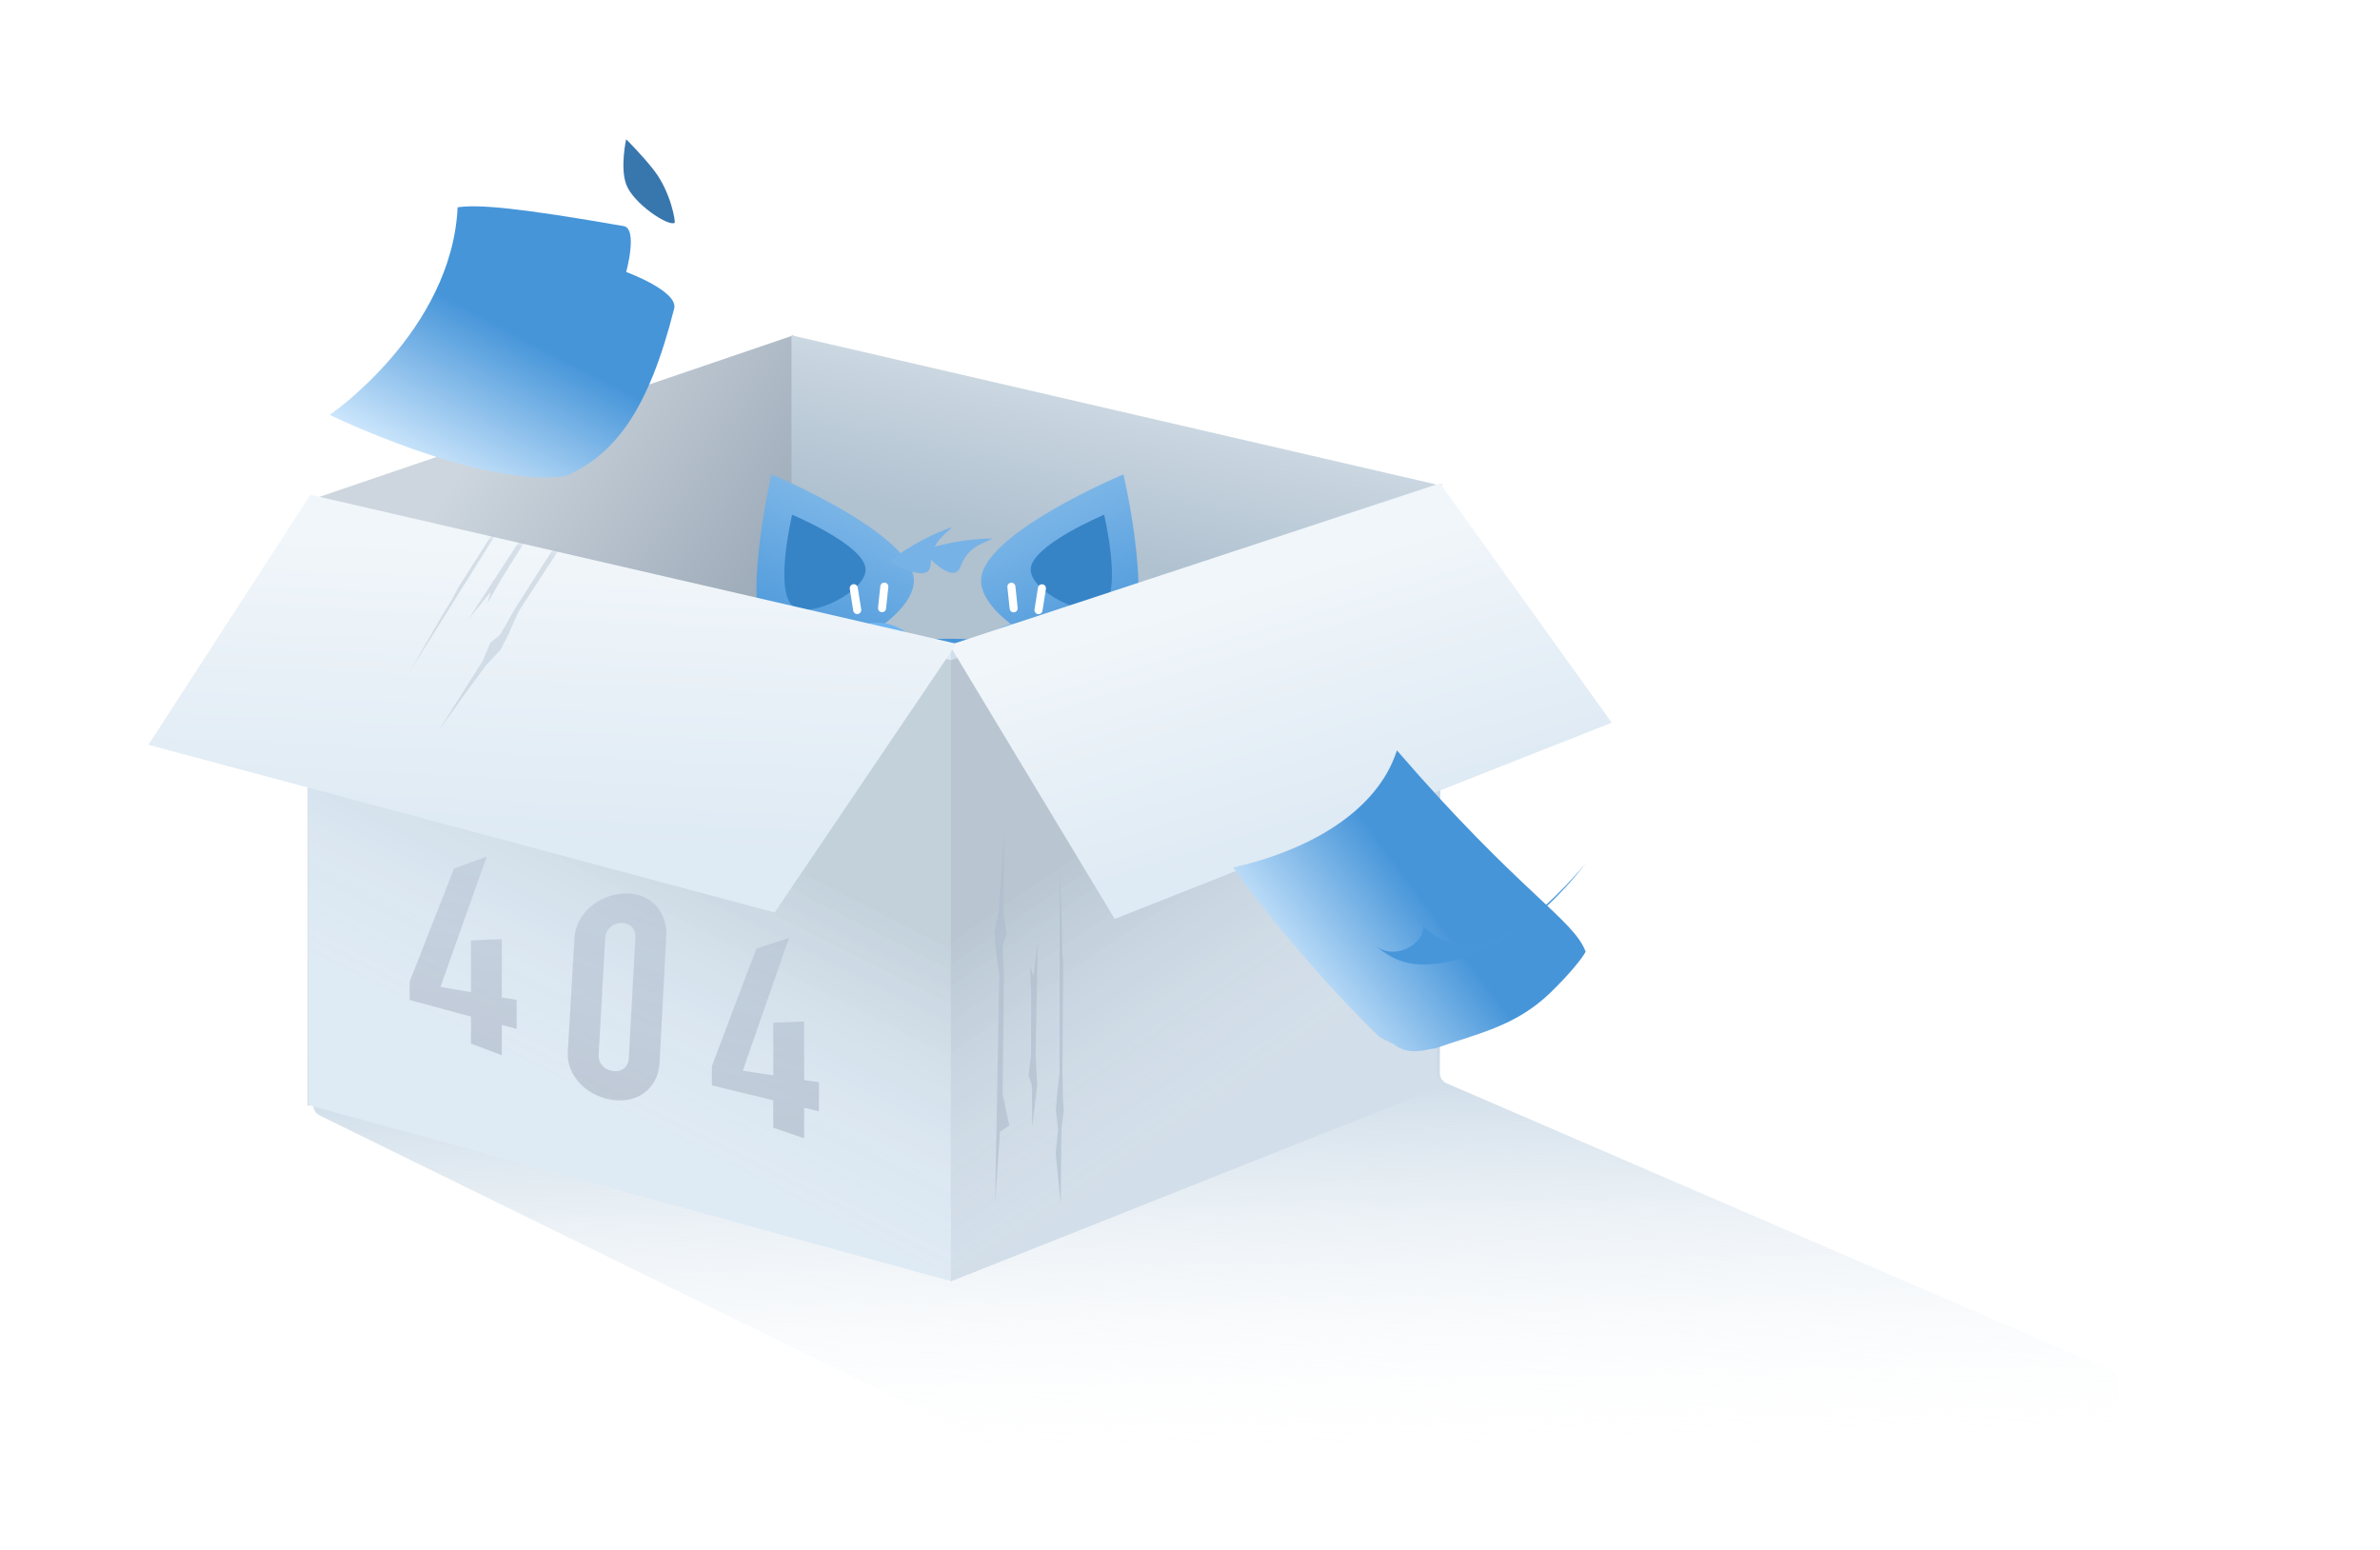 <?xml version="1.0" encoding="UTF-8"?>
<svg xmlns="http://www.w3.org/2000/svg" width="433" height="282" viewBox="0 0 433 282" fill="none">
  <mask id="mask0_8_120" style="mask-type:alpha" maskUnits="userSpaceOnUse" x="0" y="0" width="433" height="282">
    <rect width="433" height="282" fill="#D9D9D9"></rect>
  </mask>
  <g mask="url(#mask0_8_120)">
    <path fill-rule="evenodd" clip-rule="evenodd" d="M57 110C57 108.895 57.895 108 59 108L261.966 108V195.228C261.966 196.027 262.44 196.748 263.173 197.065L384.15 249.297C384.882 249.614 385.357 250.335 385.357 251.133V297.204H250.377L58.119 202.899C57.434 202.563 57 201.866 57 201.103V110Z" fill="url(#paint0_linear_8_120)"></path>
    <path fill-rule="evenodd" clip-rule="evenodd" d="M144.358 61L56 91.106V201.106L143.358 171L144.358 61Z" fill="url(#paint1_linear_8_120)"></path>
    <path fill-rule="evenodd" clip-rule="evenodd" d="M144 61L261.176 88.106V198.106L144 171V61Z" fill="url(#paint2_linear_8_120)"></path>
    <g filter="url(#filter0_d_8_120)">
      <path fill-rule="evenodd" clip-rule="evenodd" d="M140.372 66.291C140.372 66.291 166.167 77.072 166.271 85.597C166.365 93.222 146.881 103.15 140.767 98.592C133.931 93.497 140.372 66.291 140.372 66.291Z" fill="url(#paint3_linear_8_120)"></path>
      <path fill-rule="evenodd" clip-rule="evenodd" d="M144.115 73.637C144.115 73.637 157.432 79.203 157.485 83.604C157.534 87.541 147.475 92.666 144.319 90.313C140.79 87.682 144.115 73.637 144.115 73.637Z" fill="#3684C6"></path>
      <path fill-rule="evenodd" clip-rule="evenodd" d="M204.387 66.291C204.387 66.291 178.591 77.072 178.487 85.597C178.394 93.222 197.877 103.15 203.991 98.592C210.827 93.497 204.387 66.291 204.387 66.291Z" fill="url(#paint4_linear_8_120)"></path>
      <path fill-rule="evenodd" clip-rule="evenodd" d="M200.883 73.637C200.883 73.637 187.566 79.203 187.512 83.604C187.463 87.541 197.522 92.666 200.678 90.313C204.207 87.682 200.883 73.637 200.883 73.637Z" fill="#3684C6"></path>
      <g filter="url(#filter1_d_8_120)">
        <ellipse cx="172.771" cy="110.582" rx="42.667" ry="30.388" fill="url(#paint5_linear_8_120)"></ellipse>
      </g>
      <path d="M160.474 90.64C160.584 89.594 160.887 86.715 160.887 86.715" stroke="white" stroke-width="1.466" stroke-linecap="round"></path>
      <path d="M155.957 90.975C155.843 90.255 155.328 87.004 155.328 87.004" stroke="white" stroke-width="1.466" stroke-linecap="round"></path>
      <path d="M184.418 90.66C184.308 89.614 184.005 86.734 184.005 86.734" stroke="white" stroke-width="1.466" stroke-linecap="round"></path>
      <path d="M188.935 90.994C189.049 90.274 189.564 87.023 189.564 87.023" stroke="white" stroke-width="1.466" stroke-linecap="round"></path>
      <path fill-rule="evenodd" clip-rule="evenodd" d="M161.811 82.148C161.811 82.148 166.323 78.315 173.21 75.898C171.305 77.752 169.448 78.894 169.307 82.716C169.166 86.538 161.811 82.148 161.811 82.148Z" fill="#76B2E6"></path>
      <path fill-rule="evenodd" clip-rule="evenodd" d="M167.811 80.167C167.811 80.167 173.326 78.012 180.624 77.969C178.219 79.101 176.092 79.577 174.714 83.145C173.336 86.712 167.811 80.167 167.811 80.167Z" fill="#76B2E6"></path>
      <path fill-rule="evenodd" clip-rule="evenodd" d="M140.027 96.428C140.027 96.428 134.934 99.446 130.407 105.171C132.78 103.973 134.464 102.59 138.124 103.7C141.783 104.811 140.027 96.428 140.027 96.428Z" fill="#4796DA"></path>
      <path fill-rule="evenodd" clip-rule="evenodd" d="M137.679 101.861C137.679 101.861 132.585 104.88 128.058 110.604C130.431 109.406 132.116 108.023 135.775 109.134C139.435 110.244 137.679 101.861 137.679 101.861Z" fill="#4796DA"></path>
      <path fill-rule="evenodd" clip-rule="evenodd" d="M138.764 105.407C138.764 105.407 129.046 109.125 127.678 118.5C130.302 114.89 132.154 113.478 137.909 113.768C143.664 114.058 138.764 105.407 138.764 105.407Z" fill="#4796DA"></path>
      <path fill-rule="evenodd" clip-rule="evenodd" d="M131.566 113.862C131.566 113.862 128.312 118.808 126.752 125.938C128.36 123.821 129.268 121.839 133.044 121.233C136.819 120.627 131.566 113.862 131.566 113.862Z" fill="#4796DA"></path>
      <path fill-rule="evenodd" clip-rule="evenodd" d="M131.837 119.776C131.837 119.776 128.583 124.721 127.023 131.851C128.631 129.734 129.539 127.752 133.315 127.146C137.09 126.54 131.837 119.776 131.837 119.776Z" fill="#4796DA"></path>
      <path fill-rule="evenodd" clip-rule="evenodd" d="M134.368 122.487C134.368 122.487 127.263 130.089 130.143 139.114C130.919 134.719 131.964 132.639 137.264 130.377C142.564 128.114 134.368 122.487 134.368 122.487Z" fill="#4796DA"></path>
      <path fill-rule="evenodd" clip-rule="evenodd" d="M144.328 116.617C144.328 116.617 143.673 122.502 145.52 129.562C145.992 126.946 145.901 124.768 148.99 122.514C152.08 120.26 144.328 116.617 144.328 116.617Z" fill="#4796DA"></path>
      <path fill-rule="evenodd" clip-rule="evenodd" d="M147.254 121.763C147.254 121.763 146.599 127.647 148.446 134.708C148.918 132.092 148.827 129.914 151.916 127.66C155.005 125.406 147.254 121.763 147.254 121.763Z" fill="#4796DA"></path>
      <path fill-rule="evenodd" clip-rule="evenodd" d="M150.739 123.03C150.739 123.03 147.859 133.029 154.523 139.763C153.219 135.495 153.206 133.167 156.901 128.745C160.597 124.323 150.739 123.03 150.739 123.03Z" fill="#4796DA"></path>
      <path fill-rule="evenodd" clip-rule="evenodd" d="M152.528 131.82C152.528 131.82 154.809 137.284 159.847 142.564C158.991 140.047 157.856 138.186 159.465 134.717C161.074 131.248 152.528 131.82 152.528 131.82Z" fill="#4796DA"></path>
      <path fill-rule="evenodd" clip-rule="evenodd" d="M157.582 134.902C157.582 134.902 159.862 140.366 164.901 145.645C164.045 143.129 162.91 141.268 164.519 137.799C166.128 134.33 157.582 134.902 157.582 134.902Z" fill="#4796DA"></path>
      <path fill-rule="evenodd" clip-rule="evenodd" d="M161.244 134.32C161.244 134.32 163.574 144.461 172.667 147.121C169.457 144.02 168.317 141.99 169.405 136.331C170.493 130.672 161.244 134.32 161.244 134.32Z" fill="#4796DA"></path>
      <path fill-rule="evenodd" clip-rule="evenodd" d="M204.973 96.428C204.973 96.428 210.066 99.446 214.594 105.171C212.221 103.973 210.536 102.59 206.877 103.7C203.217 104.811 204.973 96.428 204.973 96.428Z" fill="#4796DA"></path>
      <path fill-rule="evenodd" clip-rule="evenodd" d="M207.322 101.861C207.322 101.861 212.415 104.88 216.942 110.604C214.569 109.406 212.885 108.023 209.225 109.134C205.566 110.244 207.322 101.861 207.322 101.861Z" fill="#4796DA"></path>
      <path fill-rule="evenodd" clip-rule="evenodd" d="M206.236 105.407C206.236 105.407 215.954 109.125 217.323 118.5C214.698 114.89 212.847 113.478 207.091 113.768C201.336 114.058 206.236 105.407 206.236 105.407Z" fill="#4796DA"></path>
      <path fill-rule="evenodd" clip-rule="evenodd" d="M213.434 113.862C213.434 113.862 216.689 118.808 218.248 125.938C216.641 123.821 215.733 121.839 211.957 121.233C208.181 120.627 213.434 113.862 213.434 113.862Z" fill="#4796DA"></path>
      <path fill-rule="evenodd" clip-rule="evenodd" d="M213.163 119.776C213.163 119.776 216.418 124.721 217.977 131.851C216.37 129.734 215.462 127.752 211.686 127.146C207.91 126.54 213.163 119.776 213.163 119.776Z" fill="#4796DA"></path>
      <path fill-rule="evenodd" clip-rule="evenodd" d="M210.633 122.487C210.633 122.487 217.738 130.089 214.858 139.114C214.082 134.719 213.036 132.639 207.736 130.377C202.436 128.114 210.633 122.487 210.633 122.487Z" fill="#4796DA"></path>
      <path fill-rule="evenodd" clip-rule="evenodd" d="M204.265 116.617C204.265 116.617 204.92 122.501 203.073 129.562C202.601 126.946 202.692 124.768 199.603 122.514C196.514 120.26 204.265 116.617 204.265 116.617Z" fill="#4796DA"></path>
      <path fill-rule="evenodd" clip-rule="evenodd" d="M201.34 121.763C201.34 121.763 201.994 127.647 200.147 134.707C199.676 132.091 199.766 129.914 196.677 127.659C193.588 125.405 201.34 121.763 201.34 121.763Z" fill="#4796DA"></path>
      <path fill-rule="evenodd" clip-rule="evenodd" d="M197.855 123.029C197.855 123.029 200.734 133.028 194.07 139.763C195.374 135.495 195.387 133.167 191.692 128.744C187.997 124.322 197.855 123.029 197.855 123.029Z" fill="#4796DA"></path>
      <path fill-rule="evenodd" clip-rule="evenodd" d="M196.065 131.818C196.065 131.818 193.785 137.282 188.746 142.562C189.602 140.045 190.738 138.184 189.129 134.715C187.52 131.246 196.065 131.818 196.065 131.818Z" fill="#4796DA"></path>
      <path fill-rule="evenodd" clip-rule="evenodd" d="M191.012 134.9C191.012 134.9 188.731 140.364 183.693 145.644C184.549 143.127 185.684 141.266 184.075 137.797C182.466 134.328 191.012 134.9 191.012 134.9Z" fill="#4796DA"></path>
      <path fill-rule="evenodd" clip-rule="evenodd" d="M187.35 134.319C187.35 134.319 185.02 144.46 175.927 147.119C179.137 144.018 180.277 141.988 179.189 136.329C178.101 130.67 187.35 134.319 187.35 134.319Z" fill="#4796DA"></path>
      <path d="M167.566 102.194C167.566 106.62 163.945 110.22 159.463 110.22C154.98 110.22 151.359 106.62 151.359 102.194C151.359 97.768 154.98 94.167 159.463 94.167C163.945 94.167 167.566 97.768 167.566 102.194Z" fill="white" stroke="#6EB5F2" stroke-width="1.8"></path>
      <path d="M156.723 104.088C157.374 101.07 162.023 101.02 162.868 104.088" stroke="#767676" stroke-width="1.56" stroke-linecap="round"></path>
      <path d="M194.183 102.194C194.183 106.62 190.563 110.22 186.08 110.22C181.598 110.22 177.977 106.62 177.977 102.194C177.977 97.768 181.598 94.167 186.08 94.167C190.563 94.167 194.183 97.768 194.183 102.194Z" fill="white" stroke="#6EB5F2" stroke-width="1.8"></path>
      <path d="M183.34 104.088C183.992 101.07 188.641 101.02 189.486 104.088" stroke="#767676" stroke-width="1.56" stroke-linecap="round"></path>
      <ellipse cx="169.826" cy="113.739" rx="2.493" ry="2.169" fill="white"></ellipse>
      <ellipse cx="2.493" cy="2.169" rx="2.493" ry="2.169" transform="matrix(-1 0 0 1 178.39 111.57)" fill="white"></ellipse>
      <path d="M178.422 114.502C177.035 116.464 172.806 115.856 172.993 111.833" stroke="#4384BD" stroke-width="1.404" stroke-linecap="round"></path>
      <path d="M167.351 114.502C168.738 116.464 172.967 115.856 172.78 111.833" stroke="#4384BD" stroke-width="1.404" stroke-linecap="round"></path>
      <path d="M170.657 111.586H174.904" stroke="#4384BD" stroke-width="1.404" stroke-linecap="round"></path>
      <path d="M160.195 115.168C157.68 115.168 146.331 115.168 146.331 115.168" stroke="white" stroke-width="1.38" stroke-linecap="round"></path>
      <path d="M160.023 118.186C158.535 118.502 151.822 119.929 151.822 119.929" stroke="white" stroke-width="1.38" stroke-linecap="round"></path>
      <path d="M186.13 115.168C188.645 115.168 199.995 115.168 199.995 115.168" stroke="white" stroke-width="1.38" stroke-linecap="round"></path>
      <path d="M186.302 118.186C187.79 118.502 194.504 119.929 194.504 119.929" stroke="white" stroke-width="1.38" stroke-linecap="round"></path>
    </g>
    <path fill-rule="evenodd" clip-rule="evenodd" d="M56 91L173.176 118.106V233.106L56 201V91Z" fill="#DEEAF4"></path>
    <g style="mix-blend-mode:multiply" opacity="0.134" filter="url(#filter2_d_8_120)">
      <path fill-rule="evenodd" clip-rule="evenodd" d="M56 91L173.176 118.106V233.106L56 201V91Z" fill="url(#paint6_linear_8_120)"></path>
    </g>
    <path opacity="0.2" fill-rule="evenodd" clip-rule="evenodd" d="M85.686 184.928L74.522 181.916V178.594L82.606 157.995L88.546 155.829L80.132 179.543L85.686 180.483V171.085L91.296 170.842V181.433L93.992 181.889V187.168L91.296 186.441V191.971L85.686 189.835V184.928Z" fill="url(#paint7_linear_8_120)"></path>
    <path opacity="0.2" fill-rule="evenodd" clip-rule="evenodd" d="M140.686 200.155L129.521 197.448V193.928L137.606 172.575L143.546 170.628L135.131 194.781L140.686 195.626V186.049L146.296 185.83V196.479L148.991 196.889V202.168L146.296 201.515V207.075L140.686 205.155V200.155Z" fill="url(#paint8_linear_8_120)"></path>
    <path opacity="0.2" fill-rule="evenodd" clip-rule="evenodd" d="M104.509 170.73C104.578 169.541 104.869 168.475 105.38 167.528C105.892 166.574 106.551 165.741 107.358 165.026C108.166 164.305 109.083 163.731 110.11 163.307C111.137 162.879 112.2 162.627 113.298 162.553C114.397 162.48 115.439 162.596 116.426 162.906C117.413 163.22 118.272 163.718 119.002 164.399C119.733 165.087 120.3 165.934 120.704 166.938C121.108 167.947 121.276 169.113 121.206 170.43L120.003 193.199C119.934 194.496 119.644 195.618 119.132 196.559C118.621 197.495 117.962 198.259 117.154 198.85C116.347 199.435 115.43 199.828 114.403 200.03C113.376 200.229 112.313 200.236 111.214 200.054C110.116 199.873 109.073 199.524 108.086 199.01C107.1 198.501 106.241 197.858 105.51 197.083C104.78 196.315 104.212 195.444 103.808 194.47C103.405 193.5 103.237 192.433 103.306 191.264L104.509 170.73ZM108.908 191.894C108.866 192.635 109.088 193.281 109.572 193.834C110.057 194.391 110.702 194.723 111.508 194.829C112.313 194.936 112.986 194.773 113.527 194.339C114.067 193.901 114.359 193.297 114.401 192.53L115.604 170.511C115.646 169.733 115.425 169.093 114.94 168.595C114.455 168.1 113.81 167.867 113.005 167.895C112.199 167.923 111.526 168.196 110.986 168.712C110.445 169.226 110.154 169.857 110.112 170.61L108.908 191.894Z" fill="url(#paint9_linear_8_120)"></path>
    <path fill-rule="evenodd" clip-rule="evenodd" d="M262.358 88L173 118.106V233.106L261.358 198L262.358 88Z" fill="#D2DEE9"></path>
    <g style="mix-blend-mode:multiply" opacity="0.134" filter="url(#filter3_d_8_120)">
      <path fill-rule="evenodd" clip-rule="evenodd" d="M262.358 88L173 118.106V233.106L261.358 198L262.358 88Z" fill="url(#paint10_linear_8_120)"></path>
    </g>
    <path fill-rule="evenodd" clip-rule="evenodd" d="M261.987 87.919L293.227 131.47L202.797 167.166L172.76 117.339L261.987 87.919Z" fill="url(#paint11_linear_8_120)"></path>
    <g opacity="0.6">
      <path fill-rule="evenodd" clip-rule="evenodd" d="M182.022 161.154L181.618 166.147L180.897 169.69L181.157 172.736L181.809 177.318L181.041 218.754L181.942 205.866L183.623 204.753L182.414 199.112L182.633 177.376L182.42 171.904L183.159 169.849L182.585 166.214L182.663 151.196L182.022 161.154Z" fill="#ACBBCB"></path>
      <path fill-rule="evenodd" clip-rule="evenodd" d="M188.694 197.563L188.405 191.96L188.8 171.31L188.019 177.675L187.402 175.598L187.609 181.011L187.585 191.86L187.129 195.577L187.732 197.444L187.788 204.947L188.694 197.563Z" fill="#ACBBCB"></path>
      <path fill-rule="evenodd" clip-rule="evenodd" d="M192.061 209.848L192.503 205.313L192.089 202.059L192.293 199.298L192.764 195.156L192.796 157.42L193.207 169.185L193.257 172.981L193.423 175.35L193.289 195.138L193.388 199.963L193.529 202.009L193.118 205.292L192.979 218.961L192.061 209.848Z" fill="#ACBBCB"></path>
    </g>
    <path fill-rule="evenodd" clip-rule="evenodd" d="M56.478 90L27 135.491L140.936 166L174 117.107L56.478 90Z" fill="url(#paint12_linear_8_120)"></path>
    <mask id="mask1_8_120" style="mask-type:luminance" maskUnits="userSpaceOnUse" x="27" y="90" width="147" height="76">
      <path fill-rule="evenodd" clip-rule="evenodd" d="M56.478 90L27 135.491L140.936 166L174 117.107L56.478 90Z" fill="white"></path>
    </mask>
    <g mask="url(#mask1_8_120)">
      <g opacity="0.4">
        <path fill-rule="evenodd" clip-rule="evenodd" d="M85.586 124.861L88.574 120.841L91.063 118.218L92.457 115.497L94.332 111.266L116.941 76.533L109.347 86.985L107.332 87.038L105.368 92.463L93.664 110.78L90.945 115.533L89.228 116.885L87.79 120.271L79.765 132.966L85.586 124.861Z" fill="#ACBBCB"></path>
        <path fill-rule="evenodd" clip-rule="evenodd" d="M99.22 90.448L96.497 95.353L85.218 112.656L89.254 107.672L88.677 109.76L91.369 105.06L97.139 95.873L99.496 92.962L99.974 91.059L103.902 84.667L99.22 90.448Z" fill="#ACBBCB"></path>
        <path fill-rule="evenodd" clip-rule="evenodd" d="M102.875 78.246L100.098 81.857L98.724 84.836L97.088 87.07L94.493 90.332L74.469 122.317L80.355 112.122L82.325 108.877L83.439 106.78L94.039 90.07L96.512 85.926L97.477 84.116L99.564 81.549L106.926 70.031L102.875 78.246Z" fill="#ACBBCB"></path>
      </g>
    </g>
    <path fill-rule="evenodd" clip-rule="evenodd" d="M113.919 25.338C113.919 25.338 116.952 28.323 119.09 31.127C122.057 35.018 122.942 40.396 122.736 40.532C121.611 41.273 115.176 36.998 113.919 33.526C112.789 30.404 113.919 25.338 113.919 25.338Z" fill="#3877AD"></path>
    <g filter="url(#filter4_d_8_120)">
      <path fill-rule="evenodd" clip-rule="evenodd" d="M59.997 59.475C59.997 59.475 82.182 44.32 83.258 21.712C87.141 21.133 94.643 21.856 113.465 25.13C116.094 25.588 113.93 33.477 113.93 33.477C113.93 33.477 123.449 36.97 122.653 40.131C118.053 58.403 111.969 66.734 102.785 70.649C86.984 72.656 59.997 59.475 59.997 59.475Z" fill="url(#paint13_linear_8_120)"></path>
    </g>
    <g filter="url(#filter5_d_8_120)">
      <path fill-rule="evenodd" clip-rule="evenodd" d="M254.145 120.511C250.493 131.912 237.555 138.873 224.351 141.806C230.01 150.009 241.191 163.118 250.837 172.529C251.295 172.977 253.114 173.639 253.599 174.003C256.53 176.205 259.538 174.796 261.121 174.718C268.875 171.989 275.795 170.691 282.113 164.54C285.353 161.387 287.74 158.513 288.482 157.135C286.327 151.252 276.497 146.379 254.145 120.511Z" fill="url(#paint14_linear_8_120)"></path>
    </g>
    <path fill-rule="evenodd" clip-rule="evenodd" d="M258.949 168.47C259.212 171.762 253.515 174.985 250.089 171.863C253.761 175.143 256.94 175.535 259.562 175.434C262.184 175.333 274.431 174.932 288.437 157.142C276.002 171.665 266.333 175.626 258.949 168.47Z" fill="#4796DA"></path>
  </g>
  <defs>
    <filter id="filter0_d_8_120" x="104.752" y="64.291" width="135.497" height="124.83" color-interpolation-filters="sRGB">
      <feFlood flood-opacity="0" result="BackgroundImageFix"></feFlood>
      <feColorMatrix in="SourceAlpha" type="matrix" values="0 0 0 0 0 0 0 0 0 0 0 0 0 0 0 0 0 0 127 0" result="hardAlpha"></feColorMatrix>
      <feOffset dy="20"></feOffset>
      <feGaussianBlur stdDeviation="11"></feGaussianBlur>
      <feColorMatrix type="matrix" values="0 0 0 0 0.047 0 0 0 0 0.264 0 0 0 0 0.449 0 0 0 0.5 0"></feColorMatrix>
      <feBlend mode="normal" in2="BackgroundImageFix" result="effect1_dropShadow_8_120"></feBlend>
      <feBlend mode="normal" in="SourceGraphic" in2="effect1_dropShadow_8_120" result="shape"></feBlend>
    </filter>
    <filter id="filter1_d_8_120" x="130.104" y="80.195" width="85.333" height="76.775" color-interpolation-filters="sRGB">
      <feFlood flood-opacity="0" result="BackgroundImageFix"></feFlood>
      <feColorMatrix in="SourceAlpha" type="matrix" values="0 0 0 0 0 0 0 0 0 0 0 0 0 0 0 0 0 0 127 0" result="hardAlpha"></feColorMatrix>
      <feOffset dy="16"></feOffset>
      <feColorMatrix type="matrix" values="0 0 0 0 0.106 0 0 0 0 0.208 0 0 0 0 0.329 0 0 0 0.271 0"></feColorMatrix>
      <feBlend mode="normal" in2="BackgroundImageFix" result="effect1_dropShadow_8_120"></feBlend>
      <feBlend mode="normal" in="SourceGraphic" in2="effect1_dropShadow_8_120" result="shape"></feBlend>
    </filter>
    <filter id="filter2_d_8_120" x="56" y="91" width="117.176" height="144.106" color-interpolation-filters="sRGB">
      <feFlood flood-opacity="0" result="BackgroundImageFix"></feFlood>
      <feColorMatrix in="SourceAlpha" type="matrix" values="0 0 0 0 0 0 0 0 0 0 0 0 0 0 0 0 0 0 127 0" result="hardAlpha"></feColorMatrix>
      <feOffset dy="2"></feOffset>
      <feColorMatrix type="matrix" values="0 0 0 0 0.235 0 0 0 0 0.347 0 0 0 0 0.475 0 0 0 1 0"></feColorMatrix>
      <feBlend mode="normal" in2="BackgroundImageFix" result="effect1_dropShadow_8_120"></feBlend>
      <feBlend mode="normal" in="SourceGraphic" in2="effect1_dropShadow_8_120" result="shape"></feBlend>
    </filter>
    <filter id="filter3_d_8_120" x="173" y="88" width="89.358" height="147.106" color-interpolation-filters="sRGB">
      <feFlood flood-opacity="0" result="BackgroundImageFix"></feFlood>
      <feColorMatrix in="SourceAlpha" type="matrix" values="0 0 0 0 0 0 0 0 0 0 0 0 0 0 0 0 0 0 127 0" result="hardAlpha"></feColorMatrix>
      <feOffset dy="2"></feOffset>
      <feColorMatrix type="matrix" values="0 0 0 0 0.235 0 0 0 0 0.347 0 0 0 0 0.475 0 0 0 1 0"></feColorMatrix>
      <feBlend mode="normal" in2="BackgroundImageFix" result="effect1_dropShadow_8_120"></feBlend>
      <feBlend mode="normal" in="SourceGraphic" in2="effect1_dropShadow_8_120" result="shape"></feBlend>
    </filter>
    <filter id="filter4_d_8_120" x="59.997" y="21.531" width="62.703" height="65.326" color-interpolation-filters="sRGB">
      <feFlood flood-opacity="0" result="BackgroundImageFix"></feFlood>
      <feColorMatrix in="SourceAlpha" type="matrix" values="0 0 0 0 0 0 0 0 0 0 0 0 0 0 0 0 0 0 127 0" result="hardAlpha"></feColorMatrix>
      <feOffset dy="16"></feOffset>
      <feColorMatrix type="matrix" values="0 0 0 0 0.106 0 0 0 0 0.208 0 0 0 0 0.329 0 0 0 0.271 0"></feColorMatrix>
      <feBlend mode="normal" in2="BackgroundImageFix" result="effect1_dropShadow_8_120"></feBlend>
      <feBlend mode="normal" in="SourceGraphic" in2="effect1_dropShadow_8_120" result="shape"></feBlend>
    </filter>
    <filter id="filter5_d_8_120" x="224.352" y="120.511" width="64.131" height="70.722" color-interpolation-filters="sRGB">
      <feFlood flood-opacity="0" result="BackgroundImageFix"></feFlood>
      <feColorMatrix in="SourceAlpha" type="matrix" values="0 0 0 0 0 0 0 0 0 0 0 0 0 0 0 0 0 0 127 0" result="hardAlpha"></feColorMatrix>
      <feOffset dy="16"></feOffset>
      <feColorMatrix type="matrix" values="0 0 0 0 0.106 0 0 0 0 0.208 0 0 0 0 0.329 0 0 0 0.271 0"></feColorMatrix>
      <feBlend mode="normal" in2="BackgroundImageFix" result="effect1_dropShadow_8_120"></feBlend>
      <feBlend mode="normal" in="SourceGraphic" in2="effect1_dropShadow_8_120" result="shape"></feBlend>
    </filter>
    <linearGradient id="paint0_linear_8_120" x1="304.939" y1="265.033" x2="303.476" y2="168.46" gradientUnits="userSpaceOnUse">
      <stop stop-color="white" stop-opacity="0.01"></stop>
      <stop offset="1" stop-color="#A4BFD5"></stop>
    </linearGradient>
    <linearGradient id="paint1_linear_8_120" x1="116.883" y1="35.889" x2="163.269" y2="66.746" gradientUnits="userSpaceOnUse">
      <stop stop-color="#CDD6DE"></stop>
      <stop offset="1" stop-color="#9FACBA"></stop>
    </linearGradient>
    <linearGradient id="paint2_linear_8_120" x1="185.899" y1="57.297" x2="177.342" y2="95.857" gradientUnits="userSpaceOnUse">
      <stop stop-color="#D8E2EA"></stop>
      <stop offset="1" stop-color="#B0C1D0"></stop>
    </linearGradient>
    <linearGradient id="paint3_linear_8_120" x1="147.934" y1="41.323" x2="128.411" y2="84.159" gradientUnits="userSpaceOnUse">
      <stop stop-color="#A9D1F3"></stop>
      <stop offset="1" stop-color="#559EDD"></stop>
    </linearGradient>
    <linearGradient id="paint4_linear_8_120" x1="196.825" y1="41.323" x2="216.347" y2="84.159" gradientUnits="userSpaceOnUse">
      <stop stop-color="#A9D1F3"></stop>
      <stop offset="1" stop-color="#559EDD"></stop>
    </linearGradient>
    <linearGradient id="paint5_linear_8_120" x1="173.652" y1="150.994" x2="190.438" y2="115.268" gradientUnits="userSpaceOnUse">
      <stop stop-color="#D8EDFF"></stop>
      <stop offset="1" stop-color="#4695D9"></stop>
    </linearGradient>
    <linearGradient id="paint6_linear_8_120" x1="109.778" y1="204.483" x2="136.841" y2="151.291" gradientUnits="userSpaceOnUse">
      <stop stop-color="white" stop-opacity="0.01"></stop>
      <stop offset="1" stop-color="#132E3C"></stop>
    </linearGradient>
    <linearGradient id="paint7_linear_8_120" x1="75.222" y1="156.38" x2="69.599" y2="187.024" gradientUnits="userSpaceOnUse">
      <stop stop-color="#7B86A4"></stop>
      <stop offset="1" stop-color="#454E6B"></stop>
    </linearGradient>
    <linearGradient id="paint8_linear_8_120" x1="130.222" y1="171.183" x2="124.506" y2="202.069" gradientUnits="userSpaceOnUse">
      <stop stop-color="#7B86A4"></stop>
      <stop offset="1" stop-color="#454E6B"></stop>
    </linearGradient>
    <linearGradient id="paint9_linear_8_120" x1="104.402" y1="162.216" x2="94.777" y2="192.361" gradientUnits="userSpaceOnUse">
      <stop stop-color="#7B86A4"></stop>
      <stop offset="1" stop-color="#454E6B"></stop>
    </linearGradient>
    <linearGradient id="paint10_linear_8_120" x1="221.347" y1="203.879" x2="189.532" y2="157.178" gradientUnits="userSpaceOnUse">
      <stop stop-color="white" stop-opacity="0.01"></stop>
      <stop offset="1" stop-color="#132E3C"></stop>
    </linearGradient>
    <linearGradient id="paint11_linear_8_120" x1="235.188" y1="103.659" x2="249.016" y2="148.912" gradientUnits="userSpaceOnUse">
      <stop stop-color="#F1F6FA"></stop>
      <stop offset="1" stop-color="#DEEAF4"></stop>
    </linearGradient>
    <linearGradient id="paint12_linear_8_120" x1="58.246" y1="97.167" x2="55.679" y2="151.056" gradientUnits="userSpaceOnUse">
      <stop stop-color="#F1F6FA"></stop>
      <stop offset="1" stop-color="#DEEAF4"></stop>
    </linearGradient>
    <linearGradient id="paint13_linear_8_120" x1="92.003" y1="79.059" x2="106.5" y2="51.151" gradientUnits="userSpaceOnUse">
      <stop stop-color="#D8EDFF"></stop>
      <stop offset="1" stop-color="#4695D9"></stop>
    </linearGradient>
    <linearGradient id="paint14_linear_8_120" x1="242.863" y1="177.528" x2="267.625" y2="159.067" gradientUnits="userSpaceOnUse">
      <stop stop-color="#D8EDFF"></stop>
      <stop offset="1" stop-color="#4695D9"></stop>
    </linearGradient>
  </defs>
</svg>
